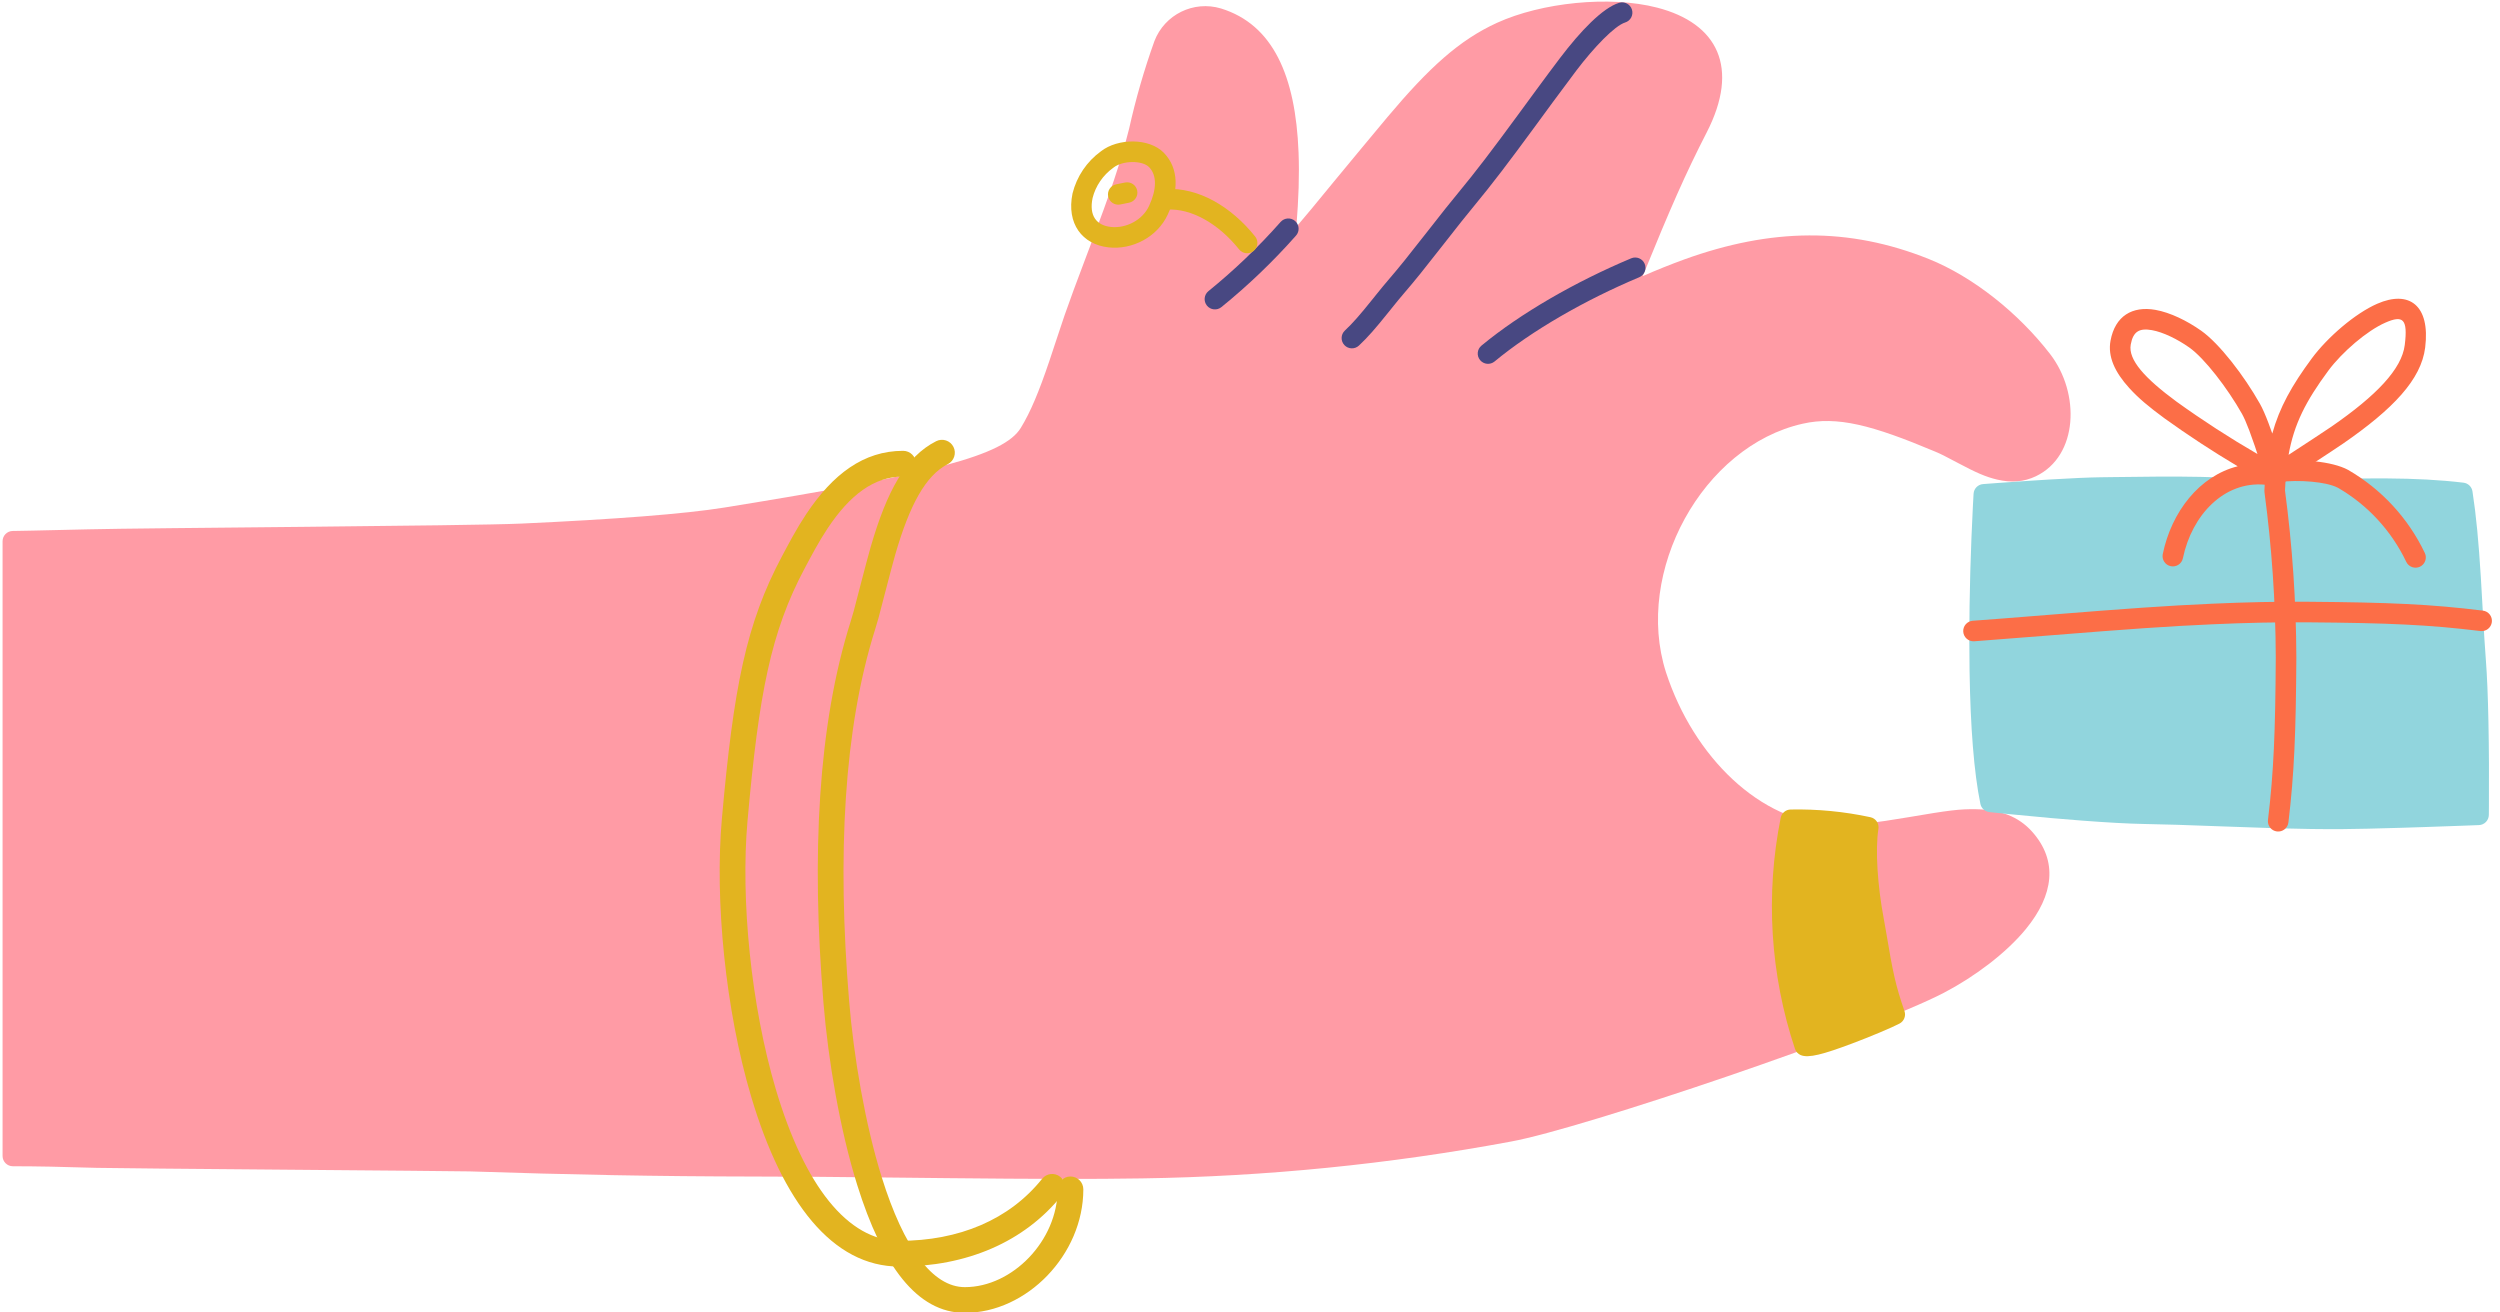 <svg viewBox="0 186 486 255" xmlns="http://www.w3.org/2000/svg" xmlns:blush="http://design.blush" overflow="visible" xmlns:xlink="http://www.w3.org/1999/xlink" width="486px" height="255px"><g id="Master/Hands/Pinch" stroke="none" stroke-width="1" fill="none" fill-rule="evenodd" blush:has-customizable-colors="true" blush:i="0"><g id="base" transform="translate(0, 186)" fill-rule="nonzero" blush:i="0.0"><path d="M331.769,25.773 C338.264,13.143 333.937,4.527 322.135,1.48 C312.9,-0.905 299.667,0.495 291.031,4.43 C283.667,7.794 277.798,13.164 269.766,22.708 C268.827,23.824 265.384,27.979 264.599,28.913 C262.496,31.417 255.792,39.594 254.902,40.665 C253.877,41.898 252.924,43.031 252.014,44.095 C252.454,38.534 252.613,34.092 252.438,29.603 C251.858,14.727 247.468,4.776 237.372,1.649 C232.041,0.045 226.393,2.821 224.412,8.006 C222.415,13.586 220.782,19.243 219.508,24.987 C217.86,31.54 215.874,37.37 211.924,47.84 C211.728,48.358 211.678,48.491 211.189,49.784 C209.113,55.277 208.131,57.93 207.012,61.13 C206.952,61.302 206.952,61.302 206.893,61.473 C206.329,63.105 204.347,69.14 203.996,70.177 C201.981,76.132 200.338,80.097 198.436,83.193 C195.15,88.545 181.549,92.09 140.821,98.666 C133.014,99.928 119.298,100.962 101.406,101.782 C91.141,102.252 28.138,102.622 17.136,102.904 C13.284,103.003 9.708,103.083 6.499,103.147 C5.376,103.169 4.38,103.187 3.521,103.203 C3.006,103.212 2.651,103.217 2.469,103.22 C1.377,103.237 0.5,104.128 0.5,105.22 L0.5,224.72 C0.5,225.825 1.395,226.72 2.5,226.72 C7.022,226.72 12.052,226.821 18.87,227.032 C22.503,227.144 88.731,227.636 91.284,227.72 C110.72,228.358 127.249,228.69 146.997,228.72 C154.363,228.72 160.379,228.772 176.602,228.95 C180.06,228.988 182.13,229.011 184.34,229.033 C201.289,229.207 212.339,229.237 222.032,229.08 C246.095,228.719 270.086,226.323 293.746,221.916 C307.631,219.393 363.986,200.277 377.918,192.982 C383.818,189.9 389.974,185.314 393.844,180.588 C399.212,174.032 400.139,167.372 395.03,161.666 C392.383,158.714 388.837,157.408 384.22,157.315 C380.947,157.249 378.792,157.539 371.133,158.844 C364.329,160.003 360.522,160.434 356.303,160.301 C342.29,159.858 329.25,147.226 323.862,130.681 C317.624,111.168 330.975,86.74 350.438,82.371 C357.144,80.849 363.907,82.615 376.224,87.803 C377.353,88.279 377.986,88.602 380.66,90.022 C384.104,91.852 386.006,92.705 388.244,93.232 C390.934,93.864 393.426,93.706 395.773,92.584 C404.028,88.63 404.421,76.444 398.543,68.828 C392.363,60.826 383.52,53.786 374.945,50.344 C359.385,44.116 344.316,44.342 327.462,50.419 C324.718,51.418 322.01,52.505 319.342,53.681 C324.775,40.339 327.686,33.73 331.769,25.773 Z" id="Path" fill="#ff9ba5" blush:color="Skin-500" blush:i="0.0.0"/><path d="M290.546,70.27 C297.774,64.281 308.146,58.316 318.654,53.904 C319.673,53.476 320.152,52.304 319.724,51.286 C319.296,50.267 318.124,49.788 317.106,50.216 C306.258,54.77 295.551,60.928 287.994,67.19 C287.143,67.895 287.025,69.156 287.73,70.006 C288.435,70.857 289.696,70.975 290.546,70.27 Z" id="Path" fill="#484882" blush:color="Skin-600" blush:i="0.0.1"/><path d="M237.44,59.703 C242.652,55.476 247.505,50.823 251.949,45.794 C252.68,44.967 252.602,43.703 251.774,42.971 C250.947,42.24 249.683,42.318 248.951,43.146 C244.654,48.009 239.961,52.508 234.92,56.597 C234.062,57.293 233.931,58.552 234.627,59.41 C235.323,60.268 236.582,60.399 237.44,59.703 Z" id="Path" fill="#484882" blush:color="Skin-600" blush:i="0.0.2"/><path d="M314.749,0.549 C311.548,1.54 307.261,6.013 303.236,11.322 C301.868,13.127 300.461,15.021 298.693,17.426 C297.921,18.476 295.226,22.155 295.213,22.172 C290.064,29.193 286.936,33.309 283.489,37.475 C281.816,39.498 280.472,41.193 277.64,44.817 L277.424,45.093 C273.77,49.77 272.017,51.958 269.824,54.505 C269.156,55.283 268.506,56.074 267.575,57.231 C267.39,57.461 266.747,58.262 266.74,58.27 C264.336,61.261 263.012,62.787 261.441,64.262 C260.636,65.018 260.596,66.283 261.352,67.089 C262.108,67.894 263.373,67.934 264.179,67.178 C265.928,65.536 267.34,63.908 269.858,60.775 C269.866,60.766 270.507,59.967 270.691,59.739 C271.598,58.612 272.224,57.85 272.857,57.113 C275.103,54.504 276.884,52.282 280.576,47.556 L280.792,47.28 C283.601,43.685 284.93,42.009 286.571,40.025 C290.081,35.782 293.246,31.618 298.439,24.538 C298.453,24.518 301.147,20.842 301.916,19.795 C303.673,17.404 305.07,15.525 306.424,13.738 C309.847,9.223 313.893,5.002 315.931,4.371 C316.987,4.044 317.577,2.924 317.251,1.869 C316.924,0.813 315.804,0.223 314.749,0.549 Z" id="Path" fill="#484882" blush:color="Skin-600" blush:i="0.0.3"/></g><g id="Pinch/Wear" blush:width="600" blush:height="600" blush:component="Pinch/Wear" blush:i="0.1" transform="scale(1 1)"><g id="Pinch/Wear/Jewelry" stroke="none" stroke-width="1" fill="none" fill-rule="evenodd" blush:i="0.1.0"><g id="clothing" transform="translate(139, 213)" fill="#E2B420" fill-rule="nonzero" blush:i="0.1.0.0"><path d="M78.789,12.75 L80.509,12.4 C81.591,12.18 82.29,11.124 82.07,10.041 C81.85,8.959 80.794,8.26 79.711,8.48 L77.991,8.83 C76.909,9.05 76.21,10.106 76.43,11.189 C76.65,12.271 77.706,12.97 78.789,12.75 Z" id="Path" blush:i="0.1.0.0.0"/><path d="M87.83,13.746 C92.668,13.457 97.936,16.554 101.879,21.48 C102.569,22.342 103.827,22.482 104.69,21.791 C105.552,21.101 105.692,19.843 105.001,18.98 C100.323,13.135 93.926,9.374 87.59,9.754 C86.488,9.82 85.648,10.767 85.714,11.87 C85.78,12.972 86.727,13.812 87.83,13.746 Z" id="Path" blush:i="0.1.0.0.1"/><path d="M87.271,2.724 C90.213,5.782 90.12,10.168 88.006,14.718 C85.987,19.091 81.117,21.599 76.504,21.092 C71.388,20.529 68.287,16.466 69.499,10.608 C70.319,7.304 72.281,4.397 75.038,2.401 C78.321,-0.155 84.433,-0.219 87.271,2.724 Z M77.479,5.57 L77.408,5.623 C75.403,7.066 73.976,9.174 73.399,11.495 C72.69,14.924 74.127,16.806 76.941,17.116 C79.903,17.442 83.104,15.793 84.376,13.037 C85.874,9.813 85.932,7.101 84.391,5.499 C83.075,4.135 79.238,4.182 77.479,5.57 Z" id="Path" blush:i="0.1.0.0.2"/><path d="M207.169,131.977 C204.169,146.938 205.124,162.423 209.942,176.901 C210.122,177.442 210.524,177.88 211.047,178.106 C212.567,178.763 215.514,177.93 220.987,175.882 C224.63,174.519 228.803,172.755 230.274,171.979 C231.146,171.518 231.552,170.49 231.231,169.557 C229.498,164.537 228.986,162.117 227.649,154.119 C227.483,153.129 227.351,152.378 227.215,151.658 C225.996,145.24 225.523,138.145 226.165,134.136 C226.333,133.087 225.651,132.089 224.612,131.865 C219.513,130.766 214.304,130.264 209.089,130.37 C208.152,130.39 207.353,131.057 207.169,131.977 Z" id="Path" blush:i="0.1.0.0.3"/><path d="M42.992,58.769 C37.044,61.777 33.39,68.513 30.231,79.43 C29.446,82.142 27.261,90.726 26.958,91.812 C26.75,92.555 26.555,93.218 26.366,93.818 C20.018,113.93 18.709,139.172 21.078,167.925 C22.004,179.166 24.278,192.593 27.65,203.387 C32.525,218.991 39.237,228.22 48.57,228.22 C60.614,228.22 71.6,216.903 71.6,204.21 C71.6,202.829 70.481,201.71 69.1,201.71 C67.719,201.71 66.6,202.829 66.6,204.21 C66.6,214.174 57.818,223.22 48.57,223.22 C42.262,223.22 36.692,215.561 32.422,201.896 C29.174,191.5 26.959,178.418 26.062,167.515 C23.741,139.35 25.02,114.697 31.134,95.322 C31.342,94.664 31.552,93.95 31.774,93.157 C32.1,91.987 34.277,83.434 35.034,80.82 C37.825,71.176 40.957,65.401 45.248,63.231 C46.48,62.608 46.974,61.104 46.351,59.872 C45.728,58.64 44.224,58.146 42.992,58.769 Z" id="Path" blush:i="0.1.0.0.4"/><path d="M36.57,60.64 C28.884,60.64 22.891,65.182 17.736,72.929 C16.818,74.307 15.952,75.749 15.05,77.366 C14.704,77.986 14.365,78.609 13.967,79.354 C13.819,79.63 13.2,80.793 13.047,81.078 C6.023,94.246 3.603,106.692 1.34,132.098 C-0.083,147.997 2.023,169.363 7.035,186.209 C13.149,206.76 22.853,219.22 35.83,219.22 C48.859,219.22 60.129,214.499 67.493,205.28 C68.355,204.202 68.179,202.629 67.1,201.767 C66.022,200.905 64.449,201.081 63.587,202.16 C57.236,210.109 47.423,214.22 35.83,214.22 C25.776,214.22 17.376,203.435 11.827,184.783 C6.997,168.547 4.953,147.816 6.32,132.543 C8.525,107.791 10.854,95.813 17.456,83.437 C17.611,83.147 18.231,81.981 18.375,81.713 C18.761,80.991 19.087,80.393 19.416,79.802 C20.259,78.291 21.061,76.958 21.898,75.699 C26.222,69.201 30.922,65.64 36.57,65.64 C37.951,65.64 39.07,64.521 39.07,63.14 C39.07,61.759 37.951,60.64 36.57,60.64 Z" id="Path" blush:i="0.1.0.0.5"/></g></g></g><g id="Pinch/Item" blush:width="600" blush:height="600" blush:component="Pinch/Item" blush:i="0.2" transform="scale(1 1)"><g id="Pinch/Item/Present" stroke="none" stroke-width="1" fill="none" fill-rule="evenodd" blush:i="0.2.0"><g id="items" transform="translate(381, 244)" fill-rule="nonzero" blush:i="0.2.0.0"><path d="M2.664,37.977 C2.725,36.982 3.51,36.184 4.504,36.106 C4.639,36.096 4.892,36.076 5.252,36.049 C5.85,36.003 6.528,35.953 7.271,35.898 C9.395,35.743 11.622,35.587 13.845,35.442 C15.133,35.357 16.385,35.279 17.588,35.208 C21.738,34.961 25.104,34.81 27.423,34.78 C28.036,34.772 28.562,34.765 29.608,34.75 C34.174,34.685 36.124,34.662 38.621,34.651 C44.494,34.624 49.344,34.714 54.078,34.973 C59.178,35.25 63.257,35.254 72.385,35.099 C77.628,35.01 79.945,34.984 82.861,35.002 C88.508,35.038 93.295,35.283 97.907,35.834 C98.798,35.941 99.51,36.628 99.647,37.515 C100.375,42.229 100.847,47.319 101.275,54.231 C101.383,55.972 101.439,56.96 101.643,60.62 C101.905,65.308 102.052,67.693 102.254,70.327 C102.492,73.419 102.654,77.458 102.751,82.224 C102.862,87.669 102.881,93.435 102.845,98.637 C102.842,99.131 102.838,99.572 102.835,99.953 C102.833,100.182 102.831,100.34 102.83,100.424 C102.817,101.488 101.972,102.357 100.908,102.398 C100.751,102.405 100.454,102.416 100.032,102.432 C99.33,102.459 98.534,102.489 97.662,102.521 C95.171,102.613 92.563,102.705 89.966,102.791 C88.535,102.838 87.145,102.882 85.807,102.923 C80.971,103.069 77.063,103.16 74.404,103.18 C70.436,103.208 66.288,103.149 61.468,103.011 C58.587,102.929 56.276,102.847 51.11,102.654 C43.421,102.366 40.022,102.256 35.773,102.18 C32.686,102.123 28.651,101.898 23.889,101.538 C21.908,101.388 19.835,101.217 17.697,101.029 C14.81,100.775 11.949,100.503 9.244,100.231 C8.297,100.136 7.437,100.048 6.679,99.969 C6.224,99.921 5.904,99.887 5.735,99.868 C4.871,99.775 4.166,99.134 3.991,98.283 C2.725,92.127 2.06,83.317 1.883,72.503 C1.746,64.199 1.903,55.31 2.249,46.58 C2.339,44.29 2.437,42.188 2.534,40.32 C2.568,39.666 2.599,39.087 2.628,38.59 C2.645,38.291 2.657,38.084 2.664,37.977 Z" id="Path" fill="#91D5DD" blush:i="0.2.0.0.0"/><path d="M63.298,35.605 C65.805,33.931 72.402,29.681 74.529,28.21 C84.209,21.517 89.688,15.78 90.455,9.555 C91.468,1.372 87.361,-1.683 81.111,1.058 C76.849,2.927 71.474,7.537 68.402,11.691 C64.525,16.933 62.119,21.252 60.733,26.285 C60.484,25.573 60.245,24.913 60.013,24.299 C59.398,22.674 58.843,21.402 58.322,20.478 C55.255,15.041 50.457,8.792 46.903,6.285 C44.175,4.362 40.893,2.745 38.01,2.238 C33.547,1.453 30.172,3.392 29.283,8.25 C28.719,11.316 30.128,14.353 32.922,17.428 C34.758,19.447 36.749,21.094 39.774,23.321 C44.388,26.64 49.134,29.75 54.005,32.646 C46.598,34.509 41.151,41.457 39.442,49.704 C39.217,50.786 39.913,51.844 40.994,52.068 C42.076,52.293 43.134,51.597 43.358,50.516 C45.103,42.098 51.374,35.516 59.255,36.221 C59.234,36.602 59.217,36.989 59.201,37.383 C59.197,37.497 59.202,37.612 59.218,37.725 C60.64,48.354 61.372,59.064 61.41,69.787 C61.333,84.156 61.007,92.159 59.894,101.411 C59.762,102.508 60.545,103.504 61.641,103.636 C62.738,103.768 63.734,102.985 63.866,101.889 C65.001,92.448 65.332,84.318 65.41,69.791 C65.372,58.935 64.635,48.11 63.205,37.367 C63.23,36.763 63.261,36.177 63.298,35.605 Z M71.618,14.069 C74.299,10.444 79.144,6.288 82.717,4.722 C86.129,3.226 87.117,3.961 86.485,9.064 C85.91,13.733 81.005,18.869 72.254,24.92 C70.77,25.946 66.903,28.456 63.901,30.42 C64.96,24.447 67.249,19.976 71.618,14.069 Z M42.128,20.087 C35.95,15.539 32.672,11.932 33.217,8.972 C33.681,6.44 34.883,5.749 37.317,6.177 C39.515,6.564 42.308,7.94 44.597,9.555 C47.554,11.639 52.039,17.481 54.838,22.443 C55.238,23.151 55.723,24.263 56.272,25.714 C56.6,26.581 56.945,27.555 57.318,28.653 C57.448,29.036 57.638,29.612 57.852,30.266 C52.448,27.133 47.2,23.736 42.128,20.087 Z" id="Path" fill="#FC6E47" blush:i="0.2.0.0.1"/><path d="M62.074,35.721 C65.83,35.202 71.337,35.656 73.516,36.838 C79.259,40.159 83.898,45.182 86.774,51.22 C87.249,52.217 88.443,52.641 89.44,52.166 C90.437,51.691 90.861,50.497 90.386,49.5 C87.162,42.732 81.961,37.1 75.471,33.348 C72.346,31.653 66.048,31.133 61.526,31.759 C60.432,31.91 59.668,32.92 59.819,34.014 C59.97,35.108 60.98,35.872 62.074,35.721 Z" id="Path" fill="#FC6E47" blush:i="0.2.0.0.2"/><path d="M2.796,66.665 C6.825,66.37 9.814,66.135 17.448,65.523 C33.018,64.275 40.296,63.757 49.125,63.361 C55.696,63.065 61.789,62.934 67.634,62.98 C83.442,63.111 91.101,63.439 101.187,64.675 C102.283,64.81 103.281,64.03 103.415,62.933 C103.55,61.837 102.77,60.839 101.673,60.705 C91.399,59.446 83.616,59.112 67.667,58.98 C61.746,58.934 55.583,59.066 48.946,59.365 C40.055,59.764 32.745,60.284 17.128,61.536 C9.504,62.148 6.521,62.382 2.504,62.675 C1.403,62.756 0.575,63.714 0.655,64.816 C0.736,65.917 1.694,66.745 2.796,66.665 Z" id="Path" fill="#FC6E47" blush:i="0.2.0.0.3"/></g></g></g></g></svg>